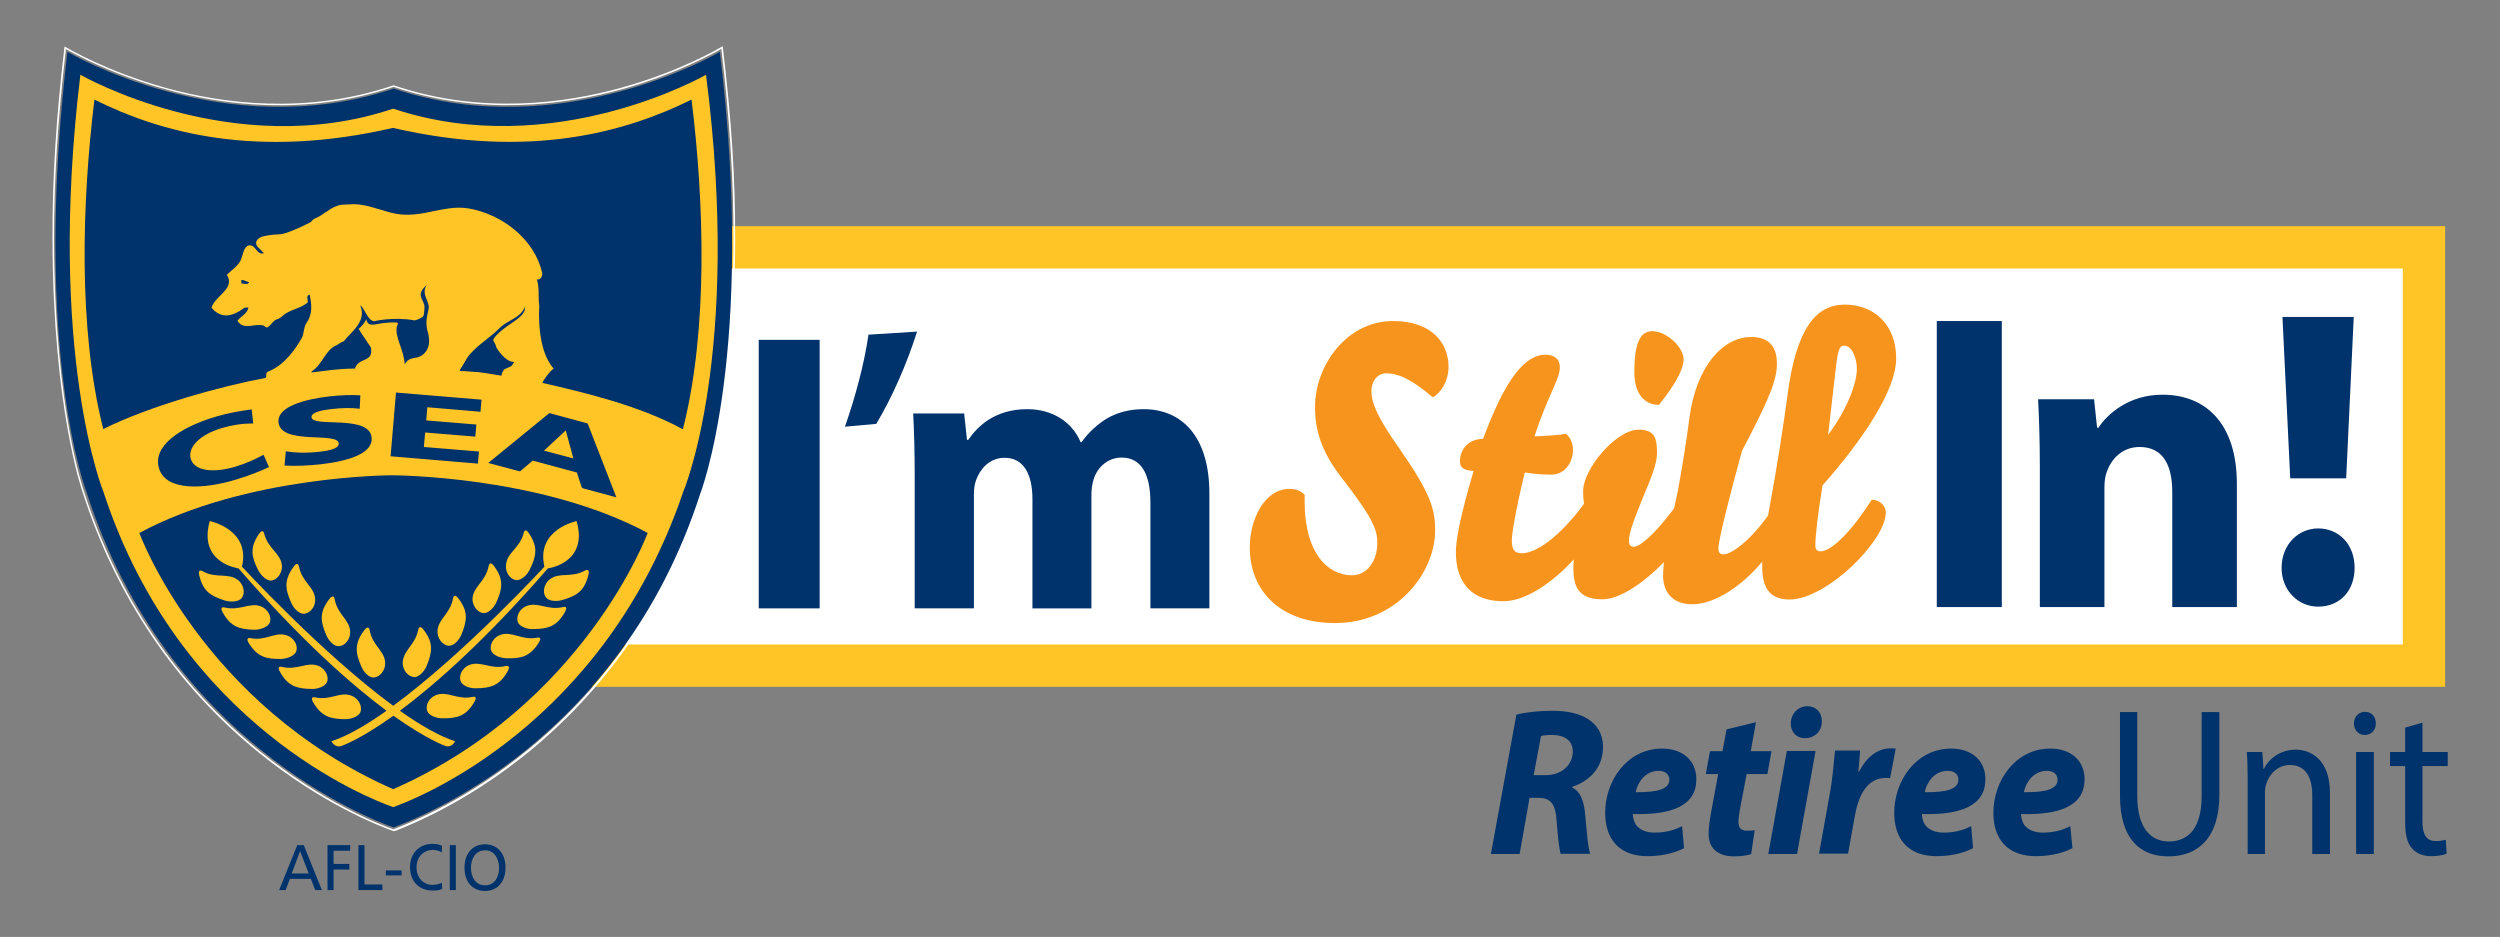 <?xml version="1.0" encoding="utf-8"?>
<!-- Generator: Adobe Illustrator 25.0.0, SVG Export Plug-In . SVG Version: 6.00 Build 0)  -->
<svg version="1.1" id="Layer_1" xmlns="http://www.w3.org/2000/svg" xmlns:xlink="http://www.w3.org/1999/xlink" x="0px" y="0px"
	 viewBox="0 0 1157.2 433.7" style="enable-background:new 0 0 1157.2 433.7;" xml:space="preserve">
<rect x="0" y="0" width="1157.2" height="433.7" fill="#808080" stroke="none"/>
<style type="text/css">
	.st0{fill:#FFFFFF;}
	.st1{fill:#FFC425;}
	.st2{fill:#00326B;}
	.st3{fill:#F7941D;}
</style>
<g>
	<rect x="225.8" y="114.5" class="st0" width="896.1" height="193.6"/>
	<path class="st1" d="M1131.8,317.9H216V104.7h915.8V317.9z M235.7,298.3h876.5v-174H235.7V298.3z"/>
</g>
<g>
	<g>
		<path class="st2" d="M137.6,391.2h3L149,412h-3.1l-2-5.2h-9.7l-2,5.2h-3L137.6,391.2z M138.9,394l-3.9,10.3h7.9L138.9,394z"/>
		<path class="st2" d="M151.6,391.2h10.5v2.6h-7.7v6.1h7.3v2.6h-7.3v9.5h-2.8V391.2z"/>
		<path class="st2" d="M165.9,391.2h2.8v18.2h8.3v2.6h-11.1V391.2z"/>
		<path class="st2" d="M178.6,402.9h7.3v2.3h-7.3V402.9z"/>
		<path class="st2" d="M204.5,394.6c-1.2-0.8-2.6-1.2-4.1-1.2c-4.6,0-7.6,3.5-7.6,8.1c0,4.9,3.3,8.1,7.4,8.1c1.4,0,3.3-0.4,4.3-1
			l0.2,2.9c-1.5,0.7-3.3,0.7-4.5,0.7c-6.3,0-10.4-4.2-10.4-10.9c0-6.4,4.4-10.7,10.4-10.7c1.5,0,3,0.2,4.4,0.9L204.5,394.6z"/>
		<path class="st2" d="M208.2,391.2h2.8V412h-2.8V391.2z"/>
		<path class="st2" d="M224.5,390.8c6,0,9.5,4.6,9.5,10.8c0,6.3-3.5,10.8-9.5,10.8s-9.5-4.4-9.5-10.8
			C215,395.4,218.5,390.8,224.5,390.8z M224.5,409.8c4.6,0,6.5-4,6.5-8.1c0-4.2-2.2-8.2-6.5-8.1c-4.4,0-6.5,3.9-6.5,8.1
			C218,405.8,220,409.8,224.5,409.8z"/>
	</g>
	<g>
		<path class="st0" d="M182.2,384.7h-0.1c-7.2-2.6-33-12.7-62-36.1c-38.6-31.2-66.2-71.9-81.9-120.9c-0.1-0.4-13.7-38.4-13.9-116.8
			c-0.1-28.2,1.6-55.5,5.5-88.8l0.1-0.6l0.5,0.3C30.6,21.9,49,33,76.8,40.7c25.6,7.1,64.7,12.6,105.3-1.2h0.1h0.1
			c40.6,13.8,79.7,8.2,105.3,1.1c27.8-7.7,46.2-18.8,46.4-18.9l0.5-0.3l0.1,0.6c4,33.4,5.8,60.9,5.7,89.2
			c-0.1,40.7-4.1,70.2-7.5,87.8c-3.6,19.1-7.3,28.7-7.3,28.8c-15.6,48.5-42.5,88.7-80.1,119.7c-13.4,11-35.1,26.4-62.4,37.1
			L182.2,384.7z M30.5,22.7c-3.8,33-5.5,60.2-5.5,88.1c0.1,40.9,3.9,70.4,7,87.9c3.4,19,6.8,28.5,6.8,28.6
			c15.7,48.9,43.2,89.5,81.7,120.6c28.8,23.2,54.3,33.4,61.6,36l0.5-0.2c27.2-10.7,48.9-26,62.2-37c37.5-30.8,64.3-71,79.9-119.3
			c0.2-0.4,14.6-38.6,14.8-116.3c0.1-28.1-1.7-55.4-5.6-88.5c-3.1,1.8-20.7,11.7-46,18.7C262.1,48.4,223,54,182.2,40.2
			c-40.8,13.8-80,8.3-105.6,1.1C51.2,34.3,33.7,24.5,30.5,22.7z"/>
		<path class="st2" d="M182.2,383c10.9-4.3,104.6-39.3,141.8-154.1c0,0,26.1-65.8,9.2-204.9c0,0-73,43.3-151,17
			c-78,26.3-151-17-151-17c-16.5,139.9,9.2,204.8,9.2,204.8C77.5,343.3,171.3,379.2,182.2,383"/>
		<polygon class="st1" points="261.9,199.3 261.8,199.3 251.8,208.6 265.4,212.2 		"/>
		<path class="st1" d="M111.9,129.6c0.7-0.2,2.7,1,3.4,1c-0.7,1.6-2.5,0.5-3.7,0.6C112,130.8,111.4,129.8,111.9,129.6 M316.1,198.7
			c-20.3-11.1-46.1-17.1-64.7-21.4c0.3-0.3-0.8,0.4,0.1-1c1.9-3,3.7-5,4.8-5.7c-8.1-8.8-6.7-28.1-6.7-28.1v-1.1
			c-0.6-4.1,0.2-8.2-1.1-12.1c2.3,0.5,2.6-2.5,2.5-2.9c-3.6-15.7-18.4-27.1-33.9-29.9c-6.8-1.2-13.2,0.7-20.2,2
			c-5.2,1-10.5,1.4-16.1-0.1c-6.4-1.7-12.7-4.4-19-3.8c-3.2,0.3-5.2-0.6-10.8,3.5c-0.3,0.3,0.2-0.2-0.3,0.1c-1.6,1.2-3.2,2.3-5.1,3
			c-0.8,0.3-1.3,1.4-2.1,1.8c-5.9,3-11.1,5.1-13.5,5.4c-5.8,0.3-6.6,0.7-7.7,0.9c-2.1,0.3-5.1,2.2-3.1,4.9c1,1,2,2,3,3
			c-3.5,1.1-3.8-4.2-7-3.6c-2.4,0.5-2.7,4.2-3.6,6.4c-1.1,2.9-4.3,4.9-6.6,7.2c4.1,6.4-5.5,9.7-7.1,15.2c4.5,5.5,10,4,15.2,0.1
			c0.5-0.3,1.3-0.1,1.9-0.1c-0.6,2.9-3.5,3.9-5.1,6.1c3,4.6,7.7,1,12.1,2.2c0.6,0.2,1.2,1.3,2,0.7c1.6-1.1,2.6-3.2,4.2-3.6
			c1.1-0.3,2.2-1.2,2.7-1.7c3.6-3,7.8-3.1,11.3-5.9c1-0.8-1.1-3,1.1-3.9c1,4.6,1.5,9.1-1.5,13.3c-1.2,1.7-1.1,4.8-2,6.6
			c-2.7,5-8.2,12.9-15.5,15.7c-2,0.8-0.3,2.9-1.7,3.1c-19.6,3.6-53.2,12.8-74.8,23.6C36,152,38,93.3,43.7,46.1
			c30.4,15.2,75,27.7,138.2,13.1l0,0c63.2,14.6,107.7,2,138.2-13.1C325.9,93.4,327.9,152.1,316.1,198.7 M152.3,183.5
			c5.4-0.6,10.7-0.8,14.5-0.5l-0.3,6.2c-3.9-0.5-8.3-0.4-12.6,0.1c-3.8,0.4-10,1.3-9.7,3.9c0.5,4.8,26.6-1.4,27.8,9.2
			c0.9,7.6-11.1,11.1-23.5,12.5c-5.2,0.6-11.7,0.9-16.8,0.6l0.6-6.6c4,0.7,9.4,0.9,15.6,0.2c4.7-0.5,9.1-1.5,8.9-3.9
			c-0.6-5.5-26.7,1-27.9-9.7C128.2,188.2,141.1,184.8,152.3,183.5 M187.2,168.8L187.2,168.8L187.2,168.8 M222.9,185l-0.5,5.6
			l-24.6-2.1l-0.5,6.1l23.2,1.9l-0.5,5.6l-23.2-1.9l-0.6,6.7l25.5,2.1l-0.5,5.6l-40.4-3.4l2.5-29.5L222.9,185z M254.3,191.2L272,196
			l13.3,34.2l-15.9-4.3l-2.4-7.2l-20.4-5.5l-5.9,5l-14.7-3.9L254.3,191.2z M242.9,143.6c-1.5,4.3-8.8,6.7-13.4,11.9
			c-2.4,2.7-0.5,1.9,0.2,5.2c0,0.2,3.9,6.6,7.8,6.8c0.9,0,0,0.8-0.6,1.7c-0.5,0.7-3.6,1.6-3.8,2c0.6-0.2-0.7,0.4-1,2.7
			c-14.5-2.4-8.2-1.3-17-2.1c-0.4,0-2.6,0.1-2.3-0.4c3.7-5.9,3.1-5.9,6.3-9.1c4-4,8.3-6.5,12-10.3c4.2-4.2,9.5-4.4,12-10.1
			C243,142.6,243,143.1,242.9,143.6 M144.6,171.7c4.9-3.4,6-9.8,11.2-11.9c0.9-0.4,1.7-1.3,2.8-1.6c0.8-0.2,0.6-0.5,2.4-2.4
			c4.2-4.3,8.3-8.5,5.7-14.5c2.3,1.6,3.2,6.6,6.3,7.4c0,0,9.1-2.2,18.9-0.4c0.4,0.1,3.7-1.2,4.1-2.1c0.3-0.5,0.5-3.4,0.5-3.9
			c0.1-3.7-4.6-5.4,1-10.4c-2.8,4.5,1.6,7.6,0.9,11c-0.8,3.9-1.3,5.3-0.8,9.1c0,0.3,0.5,2.1,0.6,2.2c0.7,3.4,0.7,6.4-1.3,8.8
			c-3.2,3.9-6.1,1.5-8.8,4.5c-0.4,0.5-0.6,1-0.8,1c-0.3-6.6-4.7-12.5-3.6-17.4c0-0.1,0.1-0.3,0.5-1.3c-0.1-0.5-0.6-0.5-0.6-0.5
			c-9.1-0.6-12.8,3.4-14.1-1.5c-1.2,2.7-3.5,4.4-3.5,4.4c0.8,1.6,5.7,8.4,5.7,8.8c1.1,6.2-4.2,4.7-6.6,8c-0.3,0.5-0.7,0.9-0.7,1.6
			c-9,0.1-12.1,0.9-20.3,1.8C144.5,171.8,144,172.1,144.6,171.7 M88.3,212.4c1.7,5.6,10.2,6.7,20.7,3.6c4.7-1.4,9.3-3.5,13-5.5
			l2.5,5.7c-3.9,1.8-8.3,3.7-15.6,5.9c-14.4,4.3-32.1,5.4-35.3-5.3c-3-9.9,8.7-18.7,26.5-24c5.5-1.6,11-2.6,16.4-3.3l0.7,6.5
			c-5,0-9.7,0.7-14.7,2.2C92.2,201.3,86.8,207.2,88.3,212.4 M182,365.3c-88.5-39-117.5-118.6-117.5-118.6
			C114.1,220,181.4,220,181.4,220s68.9,0,118.4,26.7C299.8,246.7,270.5,326.3,182,365.3 M326.8,34.6c0,0-70.4,40.5-144.8,15.7
			C107.7,75.2,37.2,34.6,37.2,34.6C21.6,164.1,48,228,48,228c35.4,108.2,123.6,142,134,145.6c11.1-3.9,97.5-37.8,134.2-145.8
			C316.2,227.8,343.5,164.4,326.8,34.6"/>
		<path class="st1" d="M242.4,246.7c0.4-1.5,1.2-1.7,2.4,0.1c4.5,6.6,3.3,10.9,0.4,16.9c-1.2,2.4-3.9,5.1-6.3,4.8
			c-3-0.4-5-3.8-4.7-6.8C234.5,255.8,240.6,253.9,242.4,246.7"/>
		<path class="st1" d="M226.2,262c0.3-1.5,1.2-1.7,2.4-0.1c4.8,6.4,3.9,10.7,1.2,16.8c-1.1,2.5-3.7,5.3-6,5.1
			c-3-0.3-5.1-3.6-5.1-6.5C218.9,271.5,224.8,269.3,226.2,262"/>
		<path class="st1" d="M209.7,277c0.3-1.5,1.1-1.7,2.4-0.1c4.9,6.3,4,10.6,1.5,16.8c-1,2.5-3.6,5.4-5.9,5.2c-3-0.2-5.2-3.5-5.2-6.4
			C202.5,286.6,208.4,284.3,209.7,277"/>
		<path class="st1" d="M193.6,291.5c0.3-1.5,1.1-1.7,2.4-0.1c4.9,6.3,4,10.6,1.5,16.8c-1,2.5-3.6,5.4-5.9,5.2
			c-3-0.3-5.2-3.5-5.2-6.4C186.4,301.1,192.2,298.7,193.6,291.5"/>
		<path class="st1" d="M168.7,291.6c1.3-1.6,2.1-1.4,2.4,0.1c1.3,7.3,7.2,9.6,7.2,15.4c0,3-2.2,6.2-5.2,6.5
			c-2.4,0.2-4.9-2.7-5.9-5.2C164.6,302.3,163.8,298,168.7,291.6"/>
		<path class="st1" d="M152.5,277.2c1.3-1.6,2.1-1.4,2.4,0.1c1.3,7.3,7.2,9.6,7.2,15.4c0,3-2.2,6.2-5.2,6.4
			c-2.4,0.2-4.9-2.7-5.9-5.2C148.4,287.8,147.6,283.5,152.5,277.2"/>
		<path class="st1" d="M136,262.2c1.2-1.7,2.1-1.4,2.4,0.1c1.4,7.2,7.4,9.5,7.5,15.3c0.1,3-2.1,6.2-5.1,6.5c-2.4,0.2-5-2.6-6-5.1
			C132.1,272.9,131.2,268.7,136,262.2"/>
		<path class="st1" d="M119.9,247.1c1.2-1.7,2-1.5,2.4-0.1c1.8,7.2,7.8,9.1,8.2,14.9c0.2,2.9-1.8,6.3-4.7,6.8
			c-2.3,0.4-5.1-2.4-6.3-4.8C116.5,257.9,115.4,253.7,119.9,247.1"/>
		<path class="st1" d="M92.2,266.2c-0.5-2,0.3-2.5,1.6-1.8c6.4,3.6,12,0.5,16.5,4.2c2.3,1.9,3.4,5.6,1.7,8.1
			c-1.3,1.9-5.2,2.1-7.8,1.3C97.9,276,94,274,92.2,266.2"/>
		<path class="st1" d="M103,283.3c-1-1.8-0.4-2.5,1.1-2.1c7.2,1.7,11.7-2.7,17-0.4c2.7,1.2,4.8,4.5,3.8,7.3
			c-0.8,2.2-4.5,3.4-7.1,3.4C111.1,291.3,106.8,290.4,103,283.3"/>
		<path class="st1" d="M115.1,297.6c-1.1-1.8-0.5-2.5,0.9-2.2c7.3,1.4,11.5-3.3,17-1.2c2.8,1,5,4.2,4.2,7.1c-0.7,2.3-4.3,3.6-7,3.7
			C123.6,305.1,119.3,304.4,115.1,297.6"/>
		<path class="st1" d="M129.5,310.8c-1-1.8-0.4-2.5,1.1-2.1c7.2,1.7,11.7-2.7,17-0.4c2.7,1.2,4.8,4.5,3.8,7.3
			c-0.8,2.2-4.5,3.4-7.1,3.3C137.6,318.8,133.3,317.8,129.5,310.8"/>
		<path class="st1" d="M144.9,325c-1-1.8-0.5-2.5,1-2.2c7.2,1.6,11.6-3,17-0.7c2.7,1.1,4.9,4.4,4,7.3c-0.7,2.3-4.4,3.5-7.1,3.5
			C153.2,332.8,148.9,331.9,144.9,325"/>
		<path class="st1" d="M206.2,345.3c0,0-8.3-2.8-24.1-14c-15.8,11.3-24.1,14-24.1,14c-3.1,1-4.6-2.2-4.6-2.2
			c7.5-2.4,16.3-7.6,25.5-14.1c-16.1-12-39.2-32.2-68.5-65.9c0,0-18.8-2.4-13.3-21.9c0,0,19,3.8,14.9,21.1c0,0,37,40.2,70,64.4
			c33-24.2,70-64.4,70-64.4c-4-17.3,14.9-21.1,14.9-21.1c5.6,19.5-13.3,21.9-13.3,21.9c-29.3,33.7-52.4,53.9-68.5,65.9
			c9.2,6.5,18.1,11.7,25.5,14.1C210.8,343,209.2,346.3,206.2,345.3"/>
		<path class="st1" d="M219.7,324.7c-4,7-8.3,7.8-14.9,7.8c-2.7,0-6.3-1.2-7.1-3.5c-0.9-2.9,1.2-6.1,4-7.2c5.4-2.2,9.8,2.3,17,0.8
			C220.1,322.2,220.7,322.9,219.7,324.7"/>
		<path class="st1" d="M235.1,310.5c-3.8,7-8.1,8-14.8,8.1c-2.7,0.1-6.4-1.1-7.1-3.4c-1-2.8,1.1-6.2,3.8-7.3c5.4-2.3,9.9,2.1,17,0.4
			C235.5,308,236.1,308.7,235.1,310.5"/>
		<path class="st1" d="M249.5,297.3c-4.2,6.8-8.5,7.6-15.2,7.4c-2.7-0.1-6.3-1.4-7-3.7c-0.8-2.9,1.4-6.1,4.2-7.1
			c5.5-2,9.8,2.6,17,1.3C250,294.8,250.6,295.5,249.5,297.3"/>
		<path class="st1" d="M261.6,283.1c-3.8,7-8.1,8-14.8,8.1c-2.7,0.1-6.4-1.1-7.1-3.3c-1-2.9,1.1-6.2,3.8-7.3
			c5.4-2.3,9.9,2.1,17.1,0.4C262,280.6,262.6,281.2,261.6,283.1"/>
		<path class="st1" d="M260.4,277.7c-2.6,0.8-6.4,0.7-7.8-1.3c-1.7-2.5-0.6-6.2,1.7-8.1c4.5-3.7,10.1-0.6,16.5-4.2
			c1.3-0.7,2.1-0.2,1.6,1.8C270.6,273.7,266.8,275.8,260.4,277.7"/>
	</g>
	<g>
		<path class="st2" d="M1113.3,336.8v11.3h-7v6.5h7v25.8c0,5.6,0.8,9.8,3.2,12.3c1.9,2.3,5,3.6,8.8,3.6c3.2,0,5.7-0.5,7.2-1.2
			l-0.4-6.4c-1,0.3-2.6,0.6-4.7,0.6c-4.5,0-6.1-3.3-6.1-9.2v-25.5h11.7v-6.5h-11.7v-13.6L1113.3,336.8z M1094.7,329.5
			c-3,0-5.1,2.3-5.1,5.4c0,2.9,2,5.3,4.9,5.3c3.2,0,5.3-2.3,5.2-5.3C1099.8,331.8,1097.8,329.5,1094.7,329.5 M1098.8,348.1h-8.2
			v47.2h8.2V348.1z M1040.2,395.3h8.2v-28.4c0-1.5,0.2-2.9,0.6-4c1.4-4.8,5.6-8.8,10.9-8.8c7.7,0,10.4,6.3,10.4,14v27.2h8.2v-28.2
			c0-16.2-9.6-20.1-15.8-20.1c-7.4,0-12.6,4.4-14.8,8.9h-0.2l-0.5-7.8h-7.2c0.3,3.9,0.4,7.9,0.4,12.8v34.4H1040.2z M981.3,329.6
			v38.7c0,20.4,9.6,28.1,22.4,28.1c13.5,0,23.6-8.3,23.6-28.5v-38.3h-8.2v38.9c0,14.5-5.9,21-15.2,21c-8.3,0-14.6-6.2-14.6-21v-38.9
			L981.3,329.6L981.3,329.6z M952.4,360.9c0,4.3-5.2,5.9-15.6,5.8c0.9-4.5,4.4-9.9,10.7-9.9C950.5,356.8,952.4,358.4,952.4,360.9
			 M958.3,382.4c-3.6,1.9-7.8,3-12.7,3c-3.9,0-7-1.3-8.7-3.7c-0.9-1.4-1.4-3.5-1.4-4.9c18.2,0.5,29.4-3.9,29.4-16.1
			c0-8.9-6.6-14.2-15.8-14.2c-16.4,0-26.4,15.1-26.4,29.7c0,12.4,6.7,20.1,19.7,20.1c5,0,11.6-0.9,16.9-3.7L958.3,382.4z
			 M906.5,360.9c0,4.3-5.2,5.9-15.6,5.8c0.9-4.5,4.4-9.9,10.7-9.9C904.6,356.8,906.5,358.4,906.5,360.9 M912.4,382.4
			c-3.6,1.9-7.8,3-12.7,3c-3.9,0-7-1.3-8.7-3.7c-0.9-1.4-1.4-3.5-1.4-4.9c18.2,0.5,29.4-3.9,29.4-16.1c0-8.9-6.6-14.2-15.8-14.2
			c-16.4,0-26.4,15.1-26.4,29.7c0,12.4,6.7,20.1,19.6,20.1c5,0,11.6-0.9,16.9-3.7L912.4,382.4z M855.4,395.3l3.2-17.8
			c1.7-9.4,5.7-17.4,14.2-17.4c0.7,0,1.5,0,2.1,0.1l2.6-13.7c-0.8-0.1-1.7-0.1-2.5-0.1c-6.2,0-11.3,4.5-14.5,10.8h-0.3
			c0.3-3.3,0.6-6.5,0.8-9.8h-11.6c-0.5,4.1-1,12.1-2.3,19.3l-5.1,28.4h13.4V395.3z M835.4,341.7c4.3,0,7.9-2.9,7.9-7.9
			c0-4.2-2.8-6.9-6.7-6.9c-4.1,0-7.6,3.2-7.7,8C828.9,339,831.7,341.7,835.4,341.7 M831.8,395.3l8.6-47.7h-13.3l-8.6,47.7H831.8z
			 M799.2,337.6l-1.9,10.1h-5.8l-1.9,10.6h5.7l-3.5,19c-0.6,3.6-0.9,6.2-0.9,8.9c0,6,3.8,10.2,11.8,10.2c2.9,0,6.2-0.4,7.9-1.1
			l1.6-11c-1.2,0.2-2.5,0.2-3.7,0.2c-2.9,0-3.8-1.7-3.8-4c0-1.7,0.4-4.1,0.7-6l3.1-16.2h9.6l1.9-10.6h-9.6l2.4-13.4L799.2,337.6z
			 M772.7,360.9c0,4.3-5.2,5.9-15.6,5.8c0.9-4.5,4.4-9.9,10.7-9.9C770.8,356.8,772.7,358.4,772.7,360.9 M778.6,382.4
			c-3.6,1.9-7.8,3-12.7,3c-3.9,0-7-1.3-8.7-3.7c-0.9-1.4-1.4-3.5-1.4-4.9c18.2,0.5,29.4-3.9,29.4-16.1c0-8.9-6.6-14.2-15.8-14.2
			c-16.4,0-26.4,15.1-26.4,29.7c0,12.4,6.7,20.1,19.6,20.1c5,0,11.6-0.9,16.9-3.7L778.6,382.4z M713.3,340.7
			c1.1-0.3,2.7-0.5,5.2-0.5c5.3,0,9.5,2.3,9.5,7.6c0,6.4-5.3,11-12.5,11h-5.6L713.3,340.7z M690.1,395.3h13.3l4.6-26h4.1
			c5.3,0,7.9,2.4,8.4,10.4c0.6,8.1,1.3,13.8,1.9,15.5h13.7c-1.1-2.7-1.7-11.3-2.4-18.6c-0.6-6-2.2-10.3-5.9-12v-0.4
			c8-2.7,14.2-8.8,14.2-18.5c0-6.1-2.9-10.3-7-12.9c-4.4-2.8-10.5-3.8-16.4-3.8c-6.2,0-12.5,0.7-16.7,1.8L690.1,395.3z"/>
	</g>
</g>
<g>
	<g>
		<path class="st2" d="M1056.1,262.9c0-11,7.9-18.3,16.9-18.3c9.6,0,16.9,7.3,16.9,18.3c0,10.2-6.5,17.9-16.9,17.9
			C1063.6,280.8,1056.1,273.1,1056.1,262.9z"/>
		<polygon class="st2" points="1060.1,221.4 1056.5,146.7 1089.5,146.7 1086,221.4 		"/>
	</g>
	<path class="st2" d="M944.2,281h29.9v-55.4c0-2.8,0.4-5.7,1.2-7.5c2-5.5,6.9-11.2,15.1-11.2c10.8,0,15.1,8.4,15.1,20.8V281h29.9
		v-57c0-28.3-14.7-41.3-34.4-41.3c-15.9,0-25.7,9.2-29.7,15.3h-0.6l-1.4-13.2h-25.9c0.4,8.4,0.8,18.7,0.8,30.6L944.2,281L944.2,281z
		"/>
	<rect x="896.5" y="148.6" class="st2" width="30.1" height="132.4"/>
</g>
<g>
	<path class="st2" d="M423.5,281.6h27.3V229c0-2.2,0.2-4.8,1.1-7c1.7-4.6,5.9-10.1,13.1-10.1c8.9,0,12.9,7.7,12.9,19.2v50.5h27.3
		v-52.8c0-2.2,0.4-5.2,1.1-7.2c1.8-5.4,6.5-9.8,12.9-9.8c9,0,13.3,7.6,13.3,20.7v49.1h27.3v-53.1c0-26.9-13.1-39.1-30.4-39.1
		c-6.6,0-12.2,1.5-17.2,4.4c-4.2,2.6-8.3,6.3-11.6,10.9h-0.4c-3.9-9.4-13.1-15.3-24.7-15.3c-15.5,0-23.4,8.5-27.3,14.2h-0.6
		l-1.3-12.2h-23.6c0.4,7.9,0.7,17.5,0.7,28.8v61.4H423.5z"/>
	<path class="st2" d="M402,154.9c-2,13.9-6.2,29.2-10.9,42.6l14.5-1.3c7.1-11.8,14-27.3,18.9-42.7L402,154.9z"/>
	<rect x="351.2" y="157.3" class="st2" width="28.2" height="124.3"/>
</g>
<g>
	<path class="st3" d="M644.8,148.6c-21.5,0-36.1,20.6-36.1,39.8c0,10.7,2.9,20.4,11.9,32.2c15.9,20.4,16.9,25.1,16.9,30.8
		c0,8.8-5.1,14.9-11.6,14.9c-11.4,0-22-10.4-22-33.9v-3.3c-1.6-1.9-4.1-2.8-7-2.8c-11.9,0-18.5,14.7-18.4,27.3
		c0,19.1,13.3,34.8,39.5,34.8c28.6,0,46.3-23.4,46.3-42.9c0-10.2-2.4-17.5-16.7-38.1c-9.9-14-12.8-20.8-12.8-26.3
		c0-5,3.1-8.3,6.8-8.3c6.3,0,12.6,3.5,21.6,11.1c3.7-1.9,7.3-7.5,7.3-14.2C670.5,159.3,663.2,148.6,644.8,148.6z"/>
	<path class="st3" d="M767.9,187.4c8.2-10.2,11.4-16.9,11.4-21.1c0-5.4-7.7-13-14.5-13c-5.4,0-8.3,5-8.3,19
		C756.5,182.4,761.3,187.4,767.9,187.4z"/>
	<path class="st3" d="M866.4,231.3c-8.9,14-18.4,23.9-23.7,23.9c-1.5,0-2.4-0.7-2.4-2.6c0-4.4,1-13.9,3.3-27.9
		c18.8-21.3,34.1-44.1,34.1-58.8c0-15.7-10.3-24.9-23.8-24.9c-13,0-22.5,10.4-26.6,42.6c-1.6,12.1-4.6,32-8.9,55
		c-8.2,11.6-16.9,18-20.6,18c-1.5,0-2.4-0.7-2.4-2.6c0-4.4,6.3-28.4,10.9-45.2c12.8-24.4,16.2-32.9,16.2-40.5
		c0-8.8-4.6-12.3-11.9-12.3c-13.4,0-25.5,14-28.6,37.4c-1.5,11.8-3.4,22.9-5.4,34.1c-0.4,1.9-1,4.6-1.7,7.8
		c-9.8,13.2-16.3,17.8-18.5,17.8c-1.5,0-2.4-0.7-2.4-2.6c0-4,2.2-9.6,7-21.5c3.1-7.2,6-14.5,6-19c0-6.8-0.7-11.1-8.5-11.1
		c-10.5,0-25.7,18.2-25.7,28.4c0,1.9,0.1,3.9,0.4,5.9c-11.1,15.2-22.1,22.9-28.8,22.9c-3.6,0-4.6-1.9-4.6-6.1c0-2.6,1.4-12.3,6-31.3
		c4.9,0.8,8.5,1,12.4,1c5.6,0,9.9-5,9.9-11.6c0-2.6-1.2-5.7-3.2-7.3c-2.2,0.5-9.3,1-14.6,1.2c5.8-18.3,12-26.9,11.7-32.1
		c0-4-2.9-5.7-6.6-5.7c-11.4,0-20.4,16.2-28.9,38.9c-7,0.2-10.7,5-10.7,10.4c0,3.8,2.9,4.2,6.3,4.5c-6.5,21.9-8.2,32.5-8.2,37.5
		c0,15.9,8.9,22.8,22,22.8c10.7,0,23.4-9.3,32.6-19.4c-0.2,1.5-0.2,3-0.2,4.5c0,9.5,3.5,14,13.5,14c8.2,0,19.5-8,28.4-17.2
		c-0.2,2.2-0.4,4.3-0.4,6.2c0,8.6,5.3,13.3,13.5,13.3c10.3,0,22.9-8.3,32.4-19.7v2.1c0,9,2.7,15.4,12.6,15.4
		c17.2,0,44.6-27.2,44.6-40.3C872.9,233.7,869.6,231.3,866.4,231.3z M849.8,170c1-9.1,2-10,3.9-10c3.6,0,5.8,6,5.8,10.7
		c0,6.6-4.3,18.5-13.3,30.6C846.2,201.3,849.1,176.4,849.8,170z"/>
</g>
</svg>
